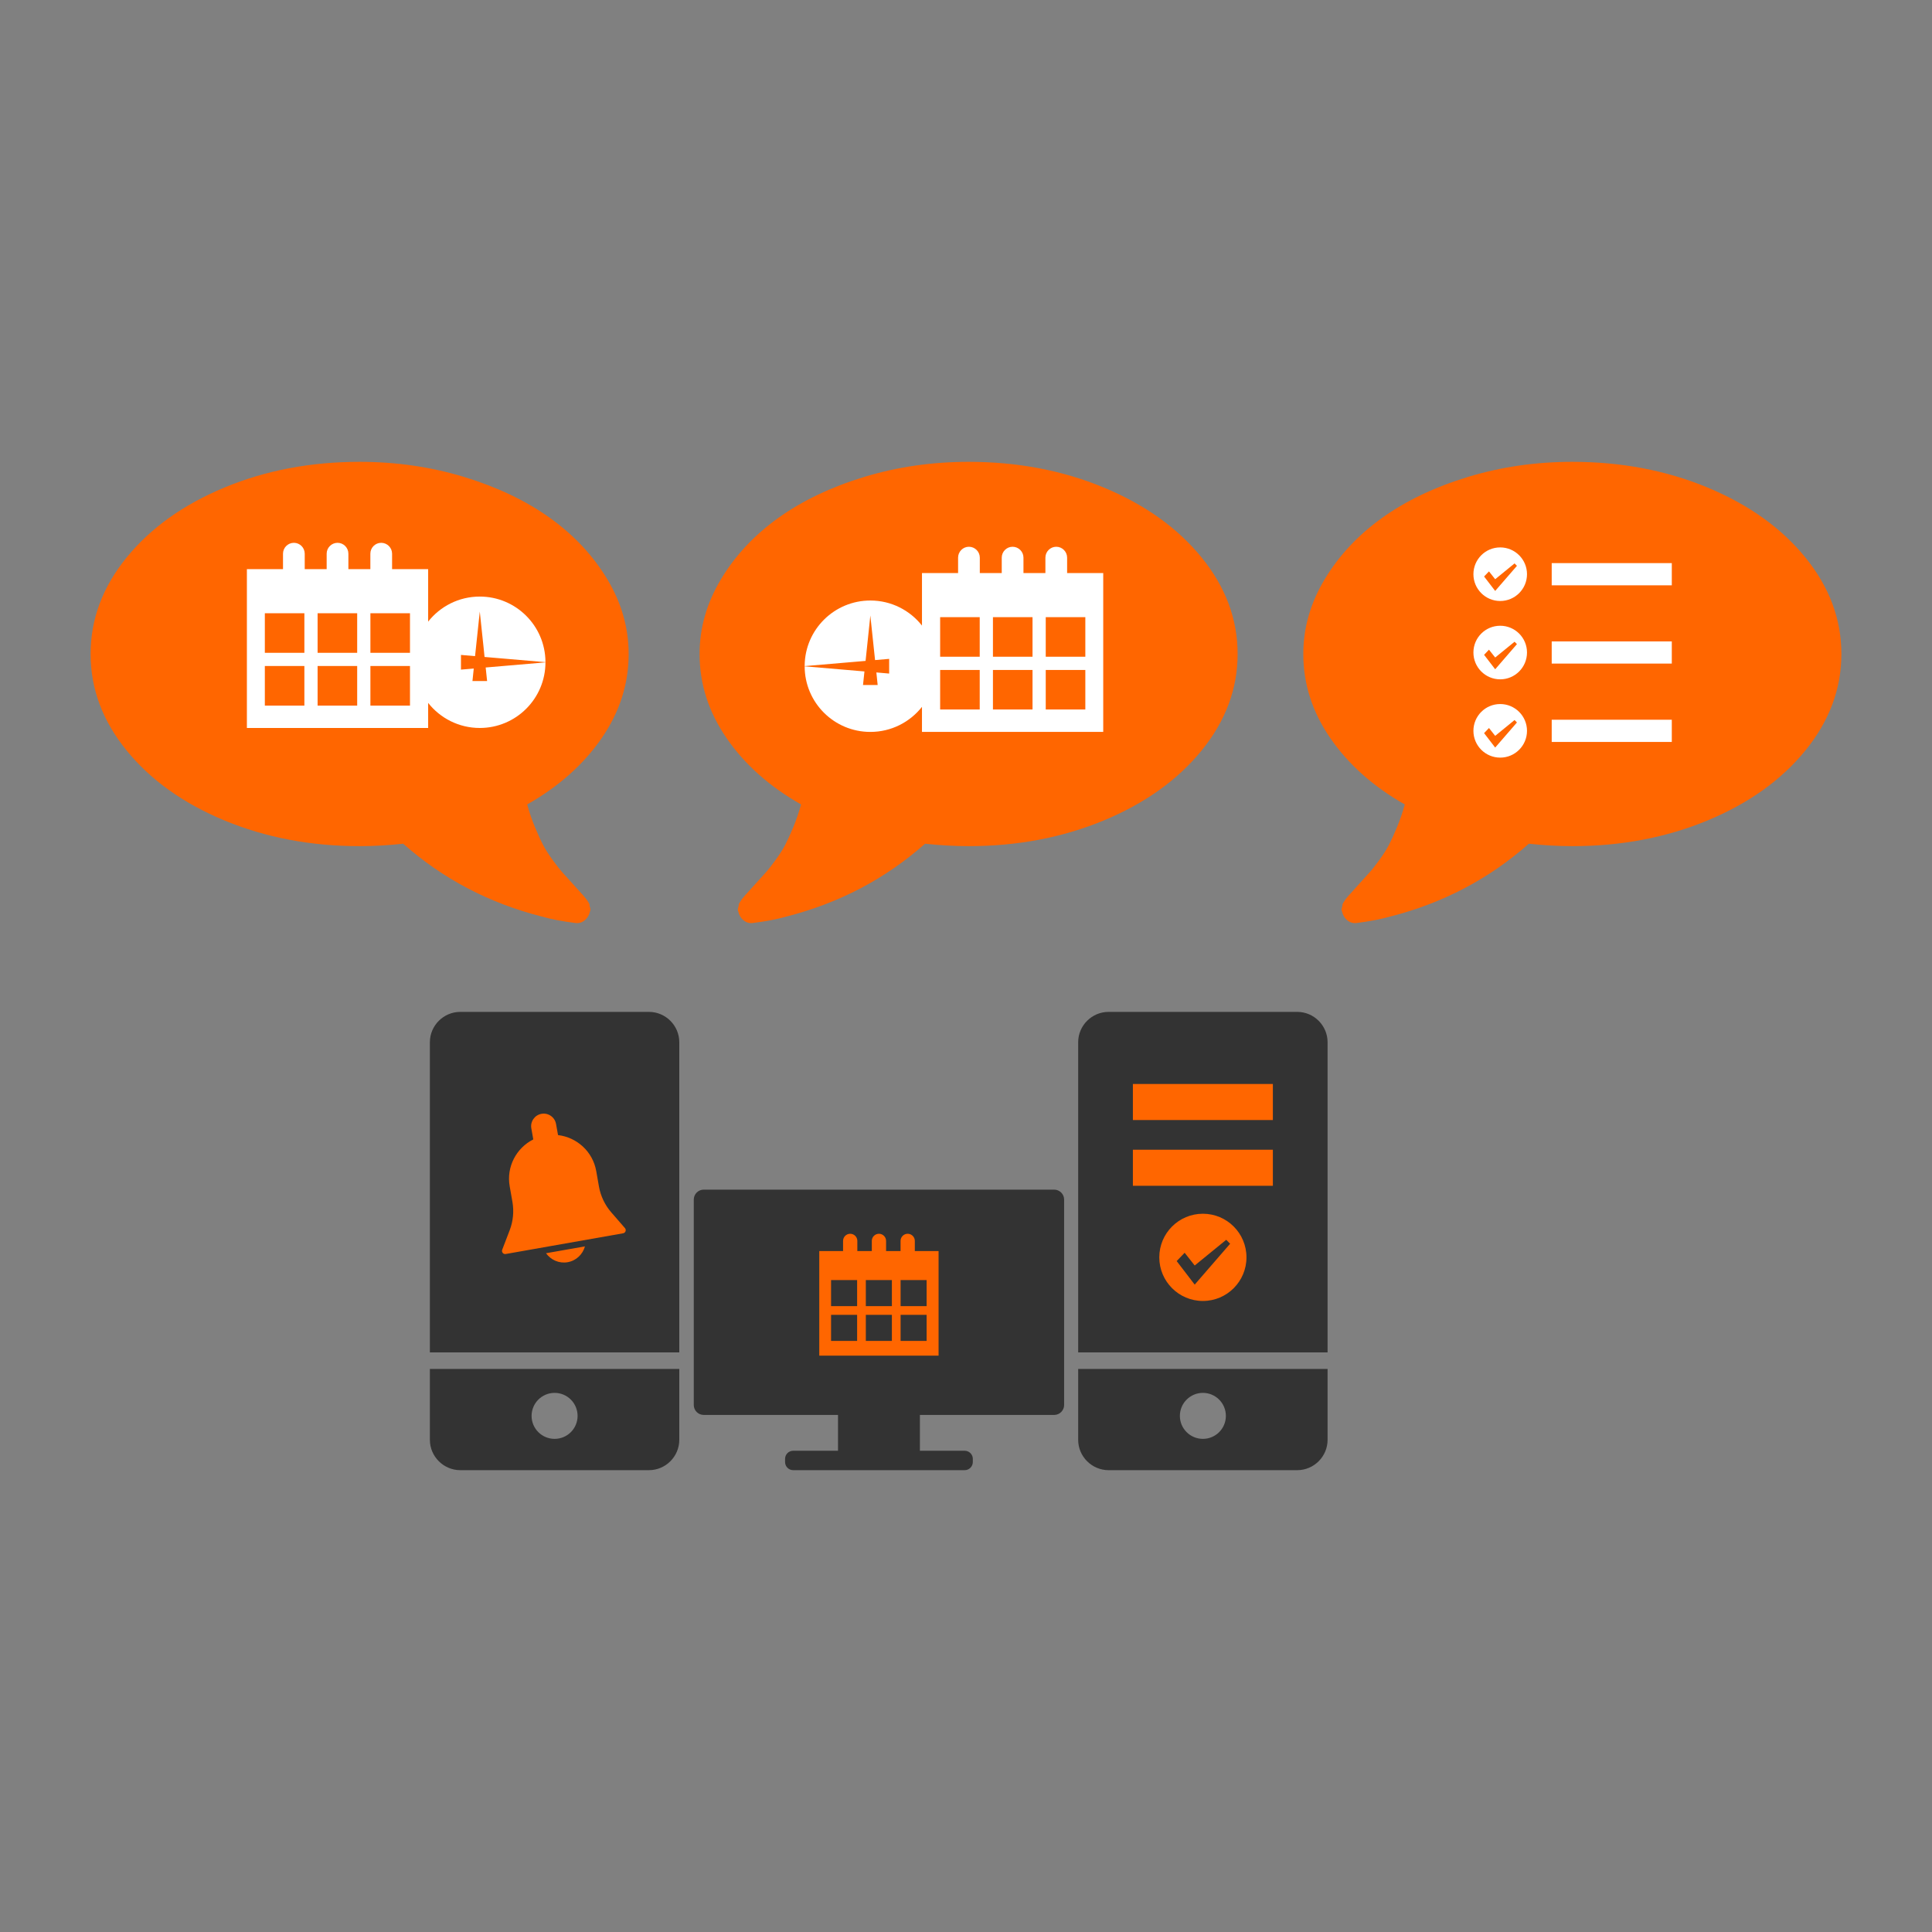 <?xml version="1.0" encoding="UTF-8"?>
<!DOCTYPE svg PUBLIC "-//W3C//DTD SVG 1.1//EN" "http://www.w3.org/Graphics/SVG/1.1/DTD/svg11.dtd">
<!-- Creator: CorelDRAW 2017 -->
<svg xmlns="http://www.w3.org/2000/svg" xml:space="preserve" width="480px" height="480px" version="1.1" style="shape-rendering:geometricPrecision; text-rendering:geometricPrecision; image-rendering:optimizeQuality; fill-rule:evenodd; clip-rule:evenodd"
viewBox="0 0 445.65 445.65"
 xmlns:xlink="http://www.w3.org/1999/xlink">
 <rect x="0" y="0" width="445.65" height="445.65" fill="#808080" stroke="none"/>
 <defs>
  <style type="text/css">
   <![CDATA[
    .fil0 {fill:none}
    .fil1 {fill:#333333}
    .fil2 {fill:#FF6600}
    .fil3 {fill:white}
   ]]>
  </style>
 </defs>
 <g id="Layer_x0020_1">
  <rect class="fil0" width="445.65" height="445.65"/>
  <g id="_211787777200">
   <g>
    <g>
     <path class="fil1" d="M106.17 233.41l43.52 0c3.85,0 7,3.15 7,7l0 71.54 -57.53 0 0 -71.54c0,-3.85 3.16,-7 7.01,-7zm21.76 87.88c2.93,0 5.3,2.38 5.3,5.31 0,2.93 -2.37,5.3 -5.3,5.3 -2.93,0 -5.31,-2.37 -5.31,-5.3 0,-2.93 2.38,-5.31 5.31,-5.31zm28.76 -5.52l0 16.35c0,3.85 -3.15,7 -7,7l-43.52 0c-3.85,0 -7.01,-3.15 -7.01,-7l0 -16.35 57.53 0z"/>
     <path class="fil2" d="M144.16 283.29l-3.17 -3.65c-1.46,-1.68 -2.44,-3.74 -2.83,-5.93l-0.63 -3.58c-0.79,-4.51 -4.48,-7.8 -8.81,-8.3l-0.46 -2.56c-0.27,-1.57 -1.78,-2.63 -3.35,-2.35 -1.57,0.28 -2.63,1.78 -2.35,3.35l0.45 2.56c-3.9,1.96 -6.24,6.31 -5.44,10.82l0.63 3.58c0.38,2.2 0.17,4.46 -0.63,6.54l-1.73 4.51c-0.09,0.25 -0.05,0.52 0.12,0.72 0.16,0.21 0.42,0.3 0.68,0.26l27.1 -4.78c0.25,-0.05 0.47,-0.23 0.55,-0.47 0.09,-0.25 0.04,-0.52 -0.13,-0.72zm-18.21 5.79c1.1,1.54 3.01,2.42 4.99,2.07 1.99,-0.35 3.48,-1.83 3.99,-3.65l-8.98 1.58z"/>
    </g>
    <g>
     <path class="fil1" d="M162.33 274.41l80.83 0c1.26,0 2.3,1.03 2.3,2.3l0 47.38c0,1.26 -1.04,2.29 -2.3,2.29l-30.97 0 0 8.26 10.33 0c1.03,0 1.88,0.84 1.88,1.87l0 0.73c0,1.04 -0.85,1.88 -1.88,1.88l-10.33 0 -18.89 0 -10.33 0c-1.04,0 -1.88,-0.84 -1.88,-1.88l0 -0.73c0,-1.03 0.84,-1.87 1.88,-1.87l10.33 0 0 -8.26 -30.97 0c-1.27,0 -2.3,-1.03 -2.3,-2.29l0 -47.38c0,-1.27 1.03,-2.3 2.3,-2.3z"/>
     <path class="fil2" d="M188.98 288.58l5.49 0 0 -2.35c0,-0.9 0.74,-1.64 1.64,-1.64l0.01 0c0.9,0 1.64,0.74 1.64,1.64l0 2.35 3.34 0 0 -2.35c0,-0.9 0.74,-1.64 1.64,-1.64l0.01 0c0.9,0 1.64,0.74 1.64,1.64l0 2.35 3.34 0 0 -2.35c0,-0.9 0.74,-1.64 1.64,-1.64l0 0c0.91,0 1.65,0.74 1.65,1.64l0 2.35 5.48 0 0 24.12 -27.52 0 0 -24.12zm18.76 6.69l6 0 0 6.01 -6 0 0 -6.01zm-8.02 0l6.01 0 0 6.01 -6.01 0 0 -6.01zm-8.02 0l6.01 0 0 6.01 -6.01 0 0 -6.01zm0 8.02l6.01 0 0 6.01 -6.01 0 0 -6.01zm8.02 0l6.01 0 0 6.01 -6.01 0 0 -6.01zm8.02 0l6 0 0 6.01 -6 0 0 -6.01z"/>
    </g>
    <g>
     <path class="fil1" d="M255.71 233.41l43.52 0c3.85,0 7,3.15 7,7l0 71.54 -57.53 0 0 -71.54c0,-3.85 3.16,-7 7.01,-7zm21.76 87.88c2.93,0 5.3,2.38 5.3,5.31 0,2.93 -2.37,5.3 -5.3,5.3 -2.93,0 -5.31,-2.37 -5.31,-5.3 0,-2.93 2.38,-5.31 5.31,-5.31zm28.76 -5.52l0 16.35c0,3.85 -3.15,7 -7,7l-43.52 0c-3.85,0 -7.01,-3.15 -7.01,-7l0 -16.35 57.53 0z"/>
     <path class="fil2" d="M261.32 250.04l32.29 0 0 8.32 -32.29 0 0 -8.32zm16.15 29.93c-5.56,0 -10.06,4.5 -10.06,10.06 0,5.55 4.5,10.06 10.06,10.06 5.55,0 10.05,-4.51 10.05,-10.06 0,-5.56 -4.5,-10.06 -10.05,-10.06zm-1.89 16.35l-4.16 -5.43 1.84 -1.92 2.32 2.94 7.27 -5.93 0.9 0.91 -8.17 9.43zm-14.26 -31.12l32.29 0 0 8.32 -32.29 0 0 -8.32z"/>
    </g>
   </g>
   <g>
    <path class="fil2" d="M29.21 128.59c5.54,-6.81 13.07,-12.19 22.58,-16.14 9.51,-3.95 19.9,-5.92 31.17,-5.92 8.4,0 16.43,1.16 24.1,3.49 7.66,2.34 14.27,5.49 19.81,9.46 5.54,3.97 9.95,8.69 13.23,14.16 3.28,5.47 4.91,11.21 4.91,17.21 0,6.93 -2.08,13.42 -6.26,19.47 -4.18,6.05 -9.9,11.13 -17.14,15.24 0.5,1.84 1.1,3.6 1.8,5.26 0.69,1.66 1.31,3.02 1.87,4.09 0.55,1.06 1.3,2.23 2.25,3.53 0.94,1.29 1.66,2.2 2.14,2.73 0.49,0.53 1.28,1.41 2.39,2.64 1.11,1.22 1.83,2.02 2.15,2.39 0.05,0.02 0.23,0.23 0.55,0.62 0.33,0.39 0.49,0.59 0.49,0.59l0.42 0.62c0.23,0.35 0.33,0.57 0.31,0.66 -0.03,0.09 0.02,0.32 0.14,0.69 0.11,0.37 0.1,0.64 -0.04,0.83l0 0.07c-0.18,0.83 -0.59,1.5 -1.21,2.01 -0.62,0.5 -1.33,0.71 -2.11,0.62 -3.01,-0.37 -5.64,-0.88 -7.9,-1.52 -12.1,-3.1 -22.72,-8.68 -31.86,-16.77 -3.46,0.37 -6.81,0.56 -10.04,0.56 -11.27,0 -21.66,-1.98 -31.17,-5.92 -9.51,-3.95 -17.04,-9.33 -22.58,-16.14 -5.54,-6.81 -8.31,-14.23 -8.31,-22.27 0,-8.03 2.77,-15.45 8.31,-22.26z"/>
   </g>
   <path class="fil3" d="M56.95 131.28l8.33 0 0 -3.56c0,-1.38 1.13,-2.51 2.51,-2.51l0 0c1.38,0 2.5,1.13 2.5,2.51l0 3.56 5.06 0 0 -3.56c0,-1.38 1.13,-2.51 2.51,-2.51l0 0c1.38,0 2.5,1.13 2.5,2.51l0 3.56 5.07 0 0 -3.56c0,-1.38 1.12,-2.51 2.5,-2.51l0 0c1.38,0 2.51,1.13 2.51,2.51l0 3.56 8.32 0 0 12.11c2.78,-3.52 7.08,-5.78 11.91,-5.78 8.3,0 15.06,6.69 15.15,14.99l0 0.14 -9.58 -0.82 -4.47 -0.38 -0.25 -2.45 -0.85 -8.02 -0.85 8.02 -0.24 2.26 -3.25 -0.28 0 1.7 0 1.69 2.95 -0.25 -0.3 2.89 1.69 0 1.69 0 -0.33 -3.13 4.21 -0.36 9.58 -0.82c-0.01,8.36 -6.79,15.13 -15.15,15.13 -4.83,0 -9.13,-2.26 -11.91,-5.78l0 5.78 -41.81 0 0 -36.64zm28.49 10.17l9.13 0 0 9.13 -9.13 0 0 -9.13zm0 12.18l9.13 0 0 9.13 -9.13 0 0 -9.13zm-12.18 0l9.13 0 0 9.13 -9.13 0 0 -9.13zm0 -12.18l9.13 0 0 9.13 -9.13 0 0 -9.13zm-12.17 0l9.12 0 0 9.13 -9.12 0 0 -9.13zm0 12.18l9.12 0 0 9.13 -9.12 0 0 -9.13z"/>
   <g>
    <path class="fil2" d="M277.17 128.59c-5.54,-6.81 -13.07,-12.19 -22.58,-16.14 -9.51,-3.95 -19.9,-5.92 -31.16,-5.92 -8.41,0 -16.44,1.16 -24.11,3.49 -7.66,2.34 -14.26,5.49 -19.81,9.46 -5.54,3.97 -9.95,8.69 -13.22,14.16 -3.28,5.47 -4.92,11.21 -4.92,17.21 0,6.93 2.09,13.42 6.27,19.47 4.17,6.05 9.89,11.13 17.14,15.24 -0.51,1.84 -1.11,3.6 -1.8,5.26 -0.7,1.66 -1.32,3.02 -1.87,4.09 -0.56,1.06 -1.31,2.23 -2.26,3.53 -0.94,1.29 -1.66,2.2 -2.14,2.73 -0.49,0.53 -1.28,1.41 -2.39,2.64 -1.11,1.22 -1.82,2.02 -2.15,2.39 -0.05,0.02 -0.23,0.23 -0.55,0.62 -0.33,0.39 -0.49,0.59 -0.49,0.59l-0.41 0.62c-0.23,0.35 -0.34,0.57 -0.31,0.66 0.02,0.09 -0.03,0.32 -0.14,0.69 -0.12,0.37 -0.11,0.64 0.03,0.83l0 0.07c0.19,0.83 0.59,1.5 1.21,2.01 0.63,0.5 1.33,0.71 2.12,0.62 3,-0.37 5.63,-0.88 7.89,-1.52 12.1,-3.1 22.72,-8.68 31.86,-16.77 3.46,0.37 6.81,0.56 10.04,0.56 11.27,0 21.66,-1.98 31.17,-5.92 9.51,-3.95 17.04,-9.33 22.58,-16.14 5.54,-6.81 8.31,-14.23 8.31,-22.27 0,-8.03 -2.77,-15.45 -8.31,-22.26z"/>
   </g>
   <path class="fil3" d="M254.48 132.19l-8.33 0 0 -3.56c0,-1.38 -1.13,-2.51 -2.5,-2.51l-0.01 0c-1.37,0 -2.5,1.13 -2.5,2.51l0 3.56 -5.06 0 0 -3.56c0,-1.38 -1.13,-2.51 -2.51,-2.51l0 0c-1.38,0 -2.5,1.13 -2.5,2.51l0 3.56 -5.06 0 0 -3.56c0,-1.38 -1.13,-2.51 -2.51,-2.51l0 0c-1.38,0 -2.5,1.13 -2.5,2.51l0 3.56 -8.33 0 0 12.11c-2.78,-3.52 -7.08,-5.78 -11.91,-5.78 -8.3,0 -15.06,6.68 -15.15,14.99l0 0.14 9.58 -0.82 4.47 -0.38 0.26 -2.45 0.84 -8.02 0.85 8.02 0.24 2.26 3.25 -0.28 0 1.69 0 1.7 -2.95 -0.26 0.3 2.9 -1.69 0 -1.69 0 0.33 -3.13 -4.21 -0.36 -9.58 -0.82c0.01,8.36 6.79,15.13 15.15,15.13 4.83,0 9.13,-2.26 11.91,-5.78l0 5.78 41.81 0 0 -36.64zm-28.49 10.17l-9.13 0 0 9.12 9.13 0 0 -9.12zm0 12.18l-9.13 0 0 9.12 9.13 0 0 -9.12zm12.18 0l-9.13 0 0 9.12 9.13 0 0 -9.12zm0 -12.18l-9.13 0 0 9.12 9.13 0 0 -9.12zm12.18 0l-9.13 0 0 9.12 9.13 0 0 -9.12zm0 12.18l-9.13 0 0 9.12 9.13 0 0 -9.12z"/>
   <g>
    <path class="fil2" d="M416.44 128.59c-5.54,-6.81 -13.07,-12.19 -22.58,-16.14 -9.51,-3.95 -19.9,-5.92 -31.17,-5.92 -8.4,0 -16.44,1.16 -24.1,3.49 -7.67,2.34 -14.27,5.49 -19.81,9.46 -5.54,3.97 -9.95,8.69 -13.23,14.16 -3.28,5.47 -4.92,11.21 -4.92,17.21 0,6.93 2.09,13.42 6.27,19.47 4.18,6.05 9.89,11.13 17.14,15.24 -0.51,1.84 -1.11,3.6 -1.8,5.26 -0.69,1.66 -1.31,3.02 -1.87,4.09 -0.55,1.06 -1.3,2.23 -2.25,3.53 -0.95,1.29 -1.66,2.2 -2.15,2.73 -0.48,0.53 -1.28,1.41 -2.39,2.64 -1.1,1.22 -1.82,2.02 -2.14,2.39 -0.05,0.02 -0.23,0.23 -0.56,0.62 -0.32,0.39 -0.48,0.59 -0.48,0.59l-0.42 0.62c-0.23,0.35 -0.33,0.57 -0.31,0.66 0.02,0.09 -0.02,0.32 -0.14,0.69 -0.11,0.37 -0.1,0.64 0.04,0.83l0 0.07c0.18,0.83 0.59,1.5 1.21,2.01 0.62,0.5 1.33,0.71 2.11,0.62 3,-0.37 5.64,-0.88 7.9,-1.52 12.1,-3.1 22.72,-8.68 31.86,-16.77 3.46,0.37 6.81,0.56 10.04,0.56 11.27,0 21.66,-1.98 31.17,-5.92 9.51,-3.95 17.04,-9.33 22.58,-16.14 5.54,-6.81 8.31,-14.23 8.31,-22.27 0,-8.03 -2.77,-15.45 -8.31,-22.26z"/>
   </g>
   <path class="fil3" d="M357.93 166.02l27.7 0 0 5.12 -27.7 0 0 -5.12zm0 -36.13l27.7 0 0 5.12 -27.7 0 0 -5.12zm-11.88 -3.62c-3.42,0 -6.18,2.77 -6.18,6.18 0,3.41 2.76,6.18 6.18,6.18 3.41,0 6.18,-2.77 6.18,-6.18 0,-3.41 -2.77,-6.18 -6.18,-6.18zm-1.16 10.04l-2.56 -3.33 1.13 -1.18 1.43 1.81 4.47 -3.65 0.55 0.56 -5.02 5.79zm13.04 11.65l27.7 0 0 5.11 -27.7 0 0 -5.11zm-11.88 -3.62c-3.42,0 -6.18,2.76 -6.18,6.17 0,3.42 2.76,6.19 6.18,6.19 3.41,0 6.18,-2.77 6.18,-6.19 0,-3.41 -2.77,-6.17 -6.18,-6.17zm-1.16 10.04l-2.56 -3.33 1.13 -1.19 1.43 1.81 4.47 -3.64 0.55 0.55 -5.02 5.8zm1.16 8.02c-3.42,0 -6.18,2.77 -6.18,6.18 0,3.41 2.76,6.18 6.18,6.18 3.41,0 6.18,-2.77 6.18,-6.18 0,-3.41 -2.77,-6.18 -6.18,-6.18zm-1.16 10.04l-2.56 -3.33 1.13 -1.18 1.43 1.81 4.47 -3.65 0.55 0.56 -5.02 5.79z"/>
  </g>
 </g>
</svg>
